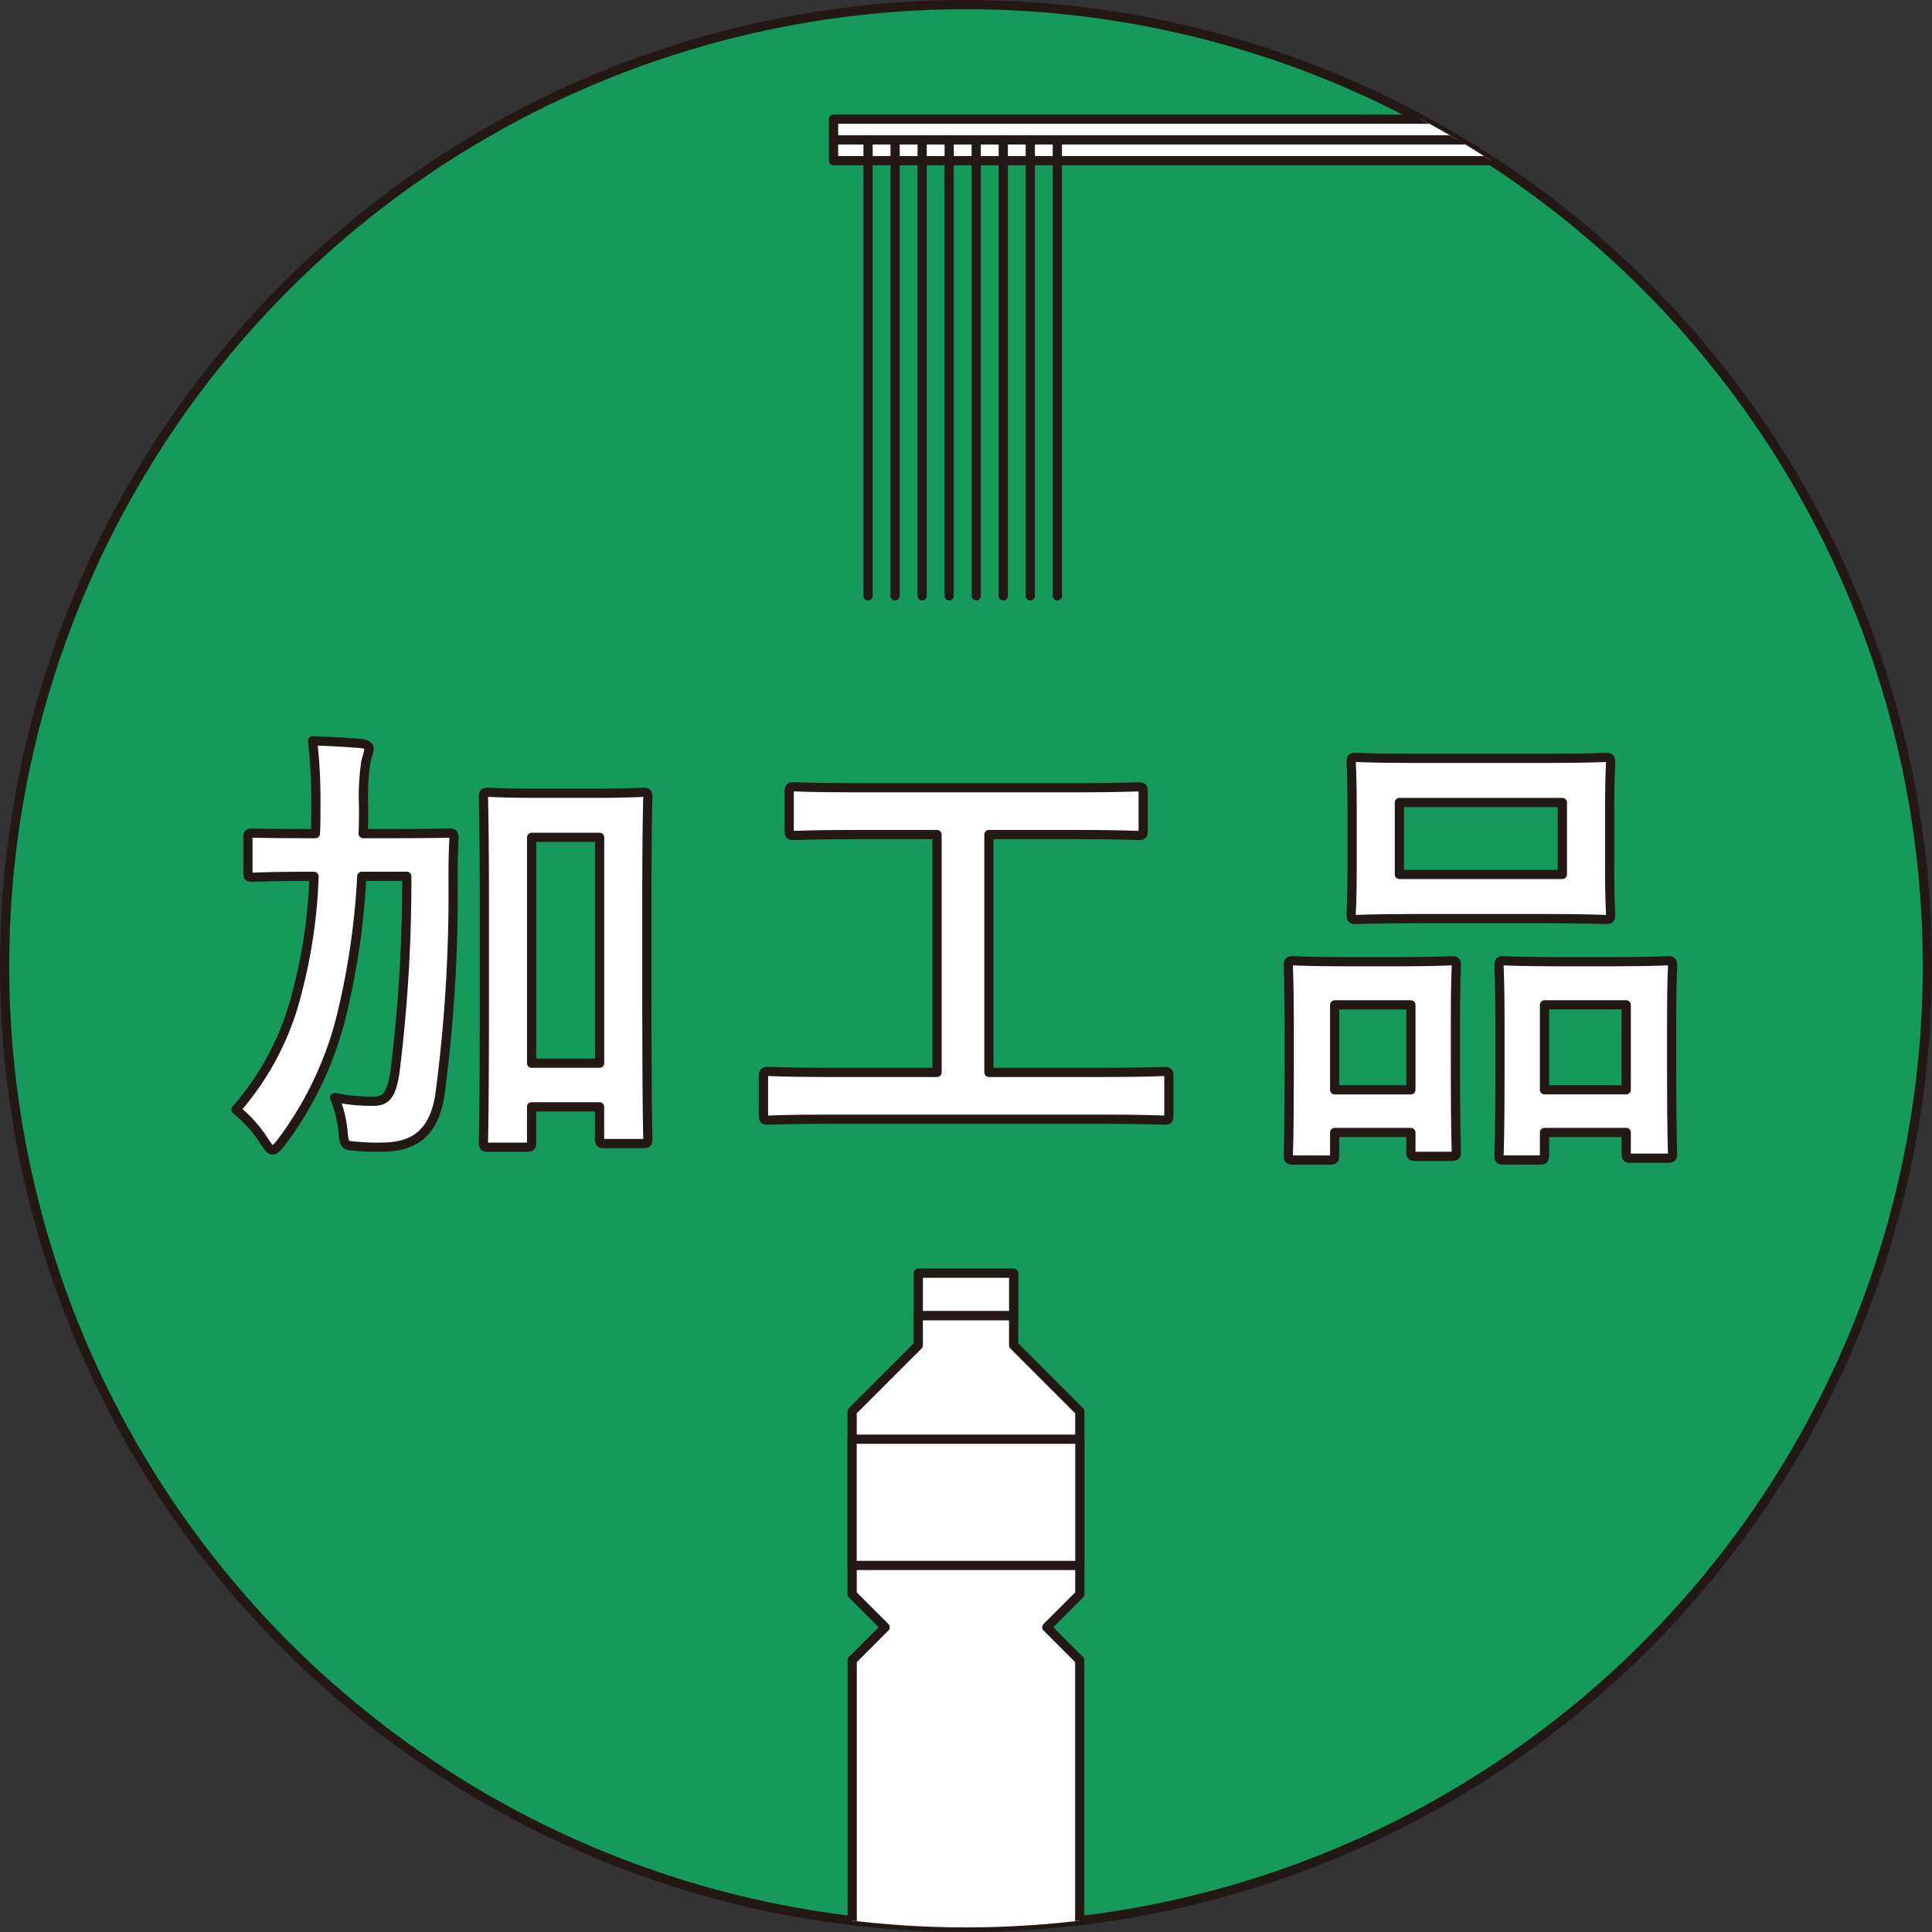 <svg xmlns="http://www.w3.org/2000/svg" xmlns:xlink="http://www.w3.org/1999/xlink" width="166.435" height="166.435" viewBox="0 0 166.435 166.435">
  <rect x="0" y="0" width="166.435" height="166.435" fill="#333333" stroke="none"/>
  <defs>
    <clipPath id="clip-path">
      <circle id="楕円形_9" data-name="楕円形 9" cx="82.821" cy="82.821" r="82.821" transform="translate(198.905 2850.866)" fill="none"/>
    </clipPath>
  </defs>
  <g id="pr_label01_on" transform="translate(-198.509 -2850.469)">
    <circle id="楕円形_8" data-name="楕円形 8" cx="82.821" cy="82.821" r="82.821" transform="translate(198.905 2850.866)" fill="#159a5b" stroke="#231815" stroke-linecap="round" stroke-linejoin="round" stroke-width="0.794"/>
    <g id="グループ_87" data-name="グループ 87">
      <g id="グループ_86" data-name="グループ 86" clip-path="url(#clip-path)">
        <g id="グループ_83" data-name="グループ 83">
          <g id="グループ_82" data-name="グループ 82">
            <rect id="長方形_12" data-name="長方形 12" width="8.215" height="3.664" transform="translate(277.618 2960.149)" fill="#fff" stroke="#231815" stroke-linecap="round" stroke-linejoin="round" stroke-width="0.794"/>
            <path id="パス_826" data-name="パス 826" d="M271.923,3020.055V2993.49l2.837-2.837-2.844-2.844v-15.751l5.7-5.7v-2.541h8.215v2.542l5.7,5.7v15.751l-2.844,2.844,2.837,2.837v26.565" fill="#fff" stroke="#231815" stroke-linecap="round" stroke-linejoin="round" stroke-width="0.794"/>
            <rect id="長方形_13" data-name="長方形 13" width="19.622" height="10.875" transform="translate(271.915 2974.451)" fill="#fff" stroke="#231815" stroke-linecap="round" stroke-linejoin="round" stroke-width="0.794"/>
          </g>
        </g>
        <g id="グループ_85" data-name="グループ 85">
          <rect id="長方形_14" data-name="長方形 14" width="56.657" height="1.785" transform="translate(270.318 2862.523)" fill="#fff" stroke="#231815" stroke-linecap="round" stroke-linejoin="round" stroke-width="0.794"/>
          <rect id="長方形_15" data-name="長方形 15" width="56.657" height="1.785" transform="translate(270.318 2860.738)" fill="#fff" stroke="#231815" stroke-linecap="round" stroke-linejoin="round" stroke-width="0.794"/>
          <g id="グループ_84" data-name="グループ 84">
            <line id="線_39" data-name="線 39" y2="39.274" transform="translate(289.596 2862.523)" fill="#fff" stroke="#231815" stroke-linecap="round" stroke-linejoin="round" stroke-width="0.794"/>
            <line id="線_40" data-name="線 40" y2="39.274" transform="translate(287.266 2862.523)" fill="#fff" stroke="#231815" stroke-linecap="round" stroke-linejoin="round" stroke-width="0.794"/>
            <line id="線_41" data-name="線 41" y2="39.274" transform="translate(284.937 2862.523)" fill="#fff" stroke="#231815" stroke-linecap="round" stroke-linejoin="round" stroke-width="0.794"/>
            <line id="線_42" data-name="線 42" y2="39.274" transform="translate(282.607 2862.523)" fill="#fff" stroke="#231815" stroke-linecap="round" stroke-linejoin="round" stroke-width="0.794"/>
            <line id="線_43" data-name="線 43" y2="39.274" transform="translate(280.278 2862.523)" fill="#fff" stroke="#231815" stroke-linecap="round" stroke-linejoin="round" stroke-width="0.794"/>
            <line id="線_44" data-name="線 44" y2="39.274" transform="translate(277.949 2862.523)" fill="#fff" stroke="#231815" stroke-linecap="round" stroke-linejoin="round" stroke-width="0.794"/>
            <line id="線_45" data-name="線 45" y2="39.274" transform="translate(275.619 2862.523)" fill="#fff" stroke="#231815" stroke-linecap="round" stroke-linejoin="round" stroke-width="0.794"/>
            <line id="線_46" data-name="線 46" y2="39.274" transform="translate(273.29 2862.523)" fill="#fff" stroke="#231815" stroke-linecap="round" stroke-linejoin="round" stroke-width="0.794"/>
          </g>
        </g>
      </g>
    </g>
    <g id="グループ_88" data-name="グループ 88">
      <path id="パス_827" data-name="パス 827" d="M229.675,2925.963a64.5,64.5,0,0,1-1.622,11.47,30.124,30.124,0,0,1-5.3,11.43c-.356.435-.553.672-.751.672s-.356-.2-.672-.672a11.765,11.765,0,0,0-2.492-2.808,24.018,24.018,0,0,0,5.26-10.086,44.95,44.95,0,0,0,1.464-10.006h-.515c-3.361,0-4.508.079-4.746.079-.395,0-.435-.04-.435-.435v-2.966c0-.4.04-.4.435-.4.238,0,1.385.04,4.746.04h.633c.04-.752.04-1.543.04-2.413a45.94,45.94,0,0,0-.277-5.577q2.136.06,4.271.238c.4.078.594.237.594.435a9.034,9.034,0,0,1-.277,1.107,20.8,20.8,0,0,0-.2,3.915c0,.791,0,1.543-.04,2.295h2.571c3.4,0,4.549-.04,4.786-.04.4,0,.475.04.475.435-.08,1.345-.08,2.492-.08,3.758a132.031,132.031,0,0,1-1.147,18.43c-.514,3.085-2.056,4.43-5.023,4.43a19.635,19.635,0,0,1-2.175-.079c-1.028-.079-1.028-.079-1.147-1.345a10.716,10.716,0,0,0-.712-2.848,16.368,16.368,0,0,0,3.283.317c1.107,0,1.582-.435,1.9-2.452a132.483,132.483,0,0,0,1.029-16.928Zm24.561,9.928c0,10.322.079,12.379.079,12.616,0,.434-.04.474-.435.474h-3.322c-.356,0-.4-.04-.4-.474v-2.69h-5.853v3.006c0,.435-.04.475-.475.475h-3.2c-.435,0-.474-.04-.474-.475,0-.237.079-2.333.079-12.774v-7.2c0-7.238-.079-9.412-.079-9.69,0-.4.039-.435.474-.435.238,0,1.226.08,4.114.08h5.023c2.887,0,3.876-.08,4.113-.08.395,0,.435.04.435.435,0,.237-.079,2.412-.079,8.543Zm-9.927-13.289v19.459h5.853V2922.6Z" fill="#fff" stroke="#231815" stroke-linecap="round" stroke-linejoin="round" stroke-width="0.794"/>
      <path id="パス_828" data-name="パス 828" d="M269.7,2946.885c-3.52,0-4.746.08-4.984.08-.395,0-.435-.04-.435-.436v-3.322c0-.4.04-.436.435-.436.238,0,1.464.081,4.984.081h9.531v-20.489h-6.961c-3.836,0-5.1.08-5.339.08-.4,0-.435-.04-.435-.435v-3.322c0-.4.04-.436.435-.436.237,0,1.5.08,5.339.08h18.985c3.8,0,5.062-.08,5.3-.08.395,0,.435.04.435.436v3.322c0,.4-.04.435-.435.435-.238,0-1.5-.08-5.3-.08H283.7v20.489h10.085c3.52,0,4.746-.081,4.983-.081.4,0,.436.041.436.436v3.322c0,.4-.04.436-.436.436-.237,0-1.463-.08-4.983-.08Z" fill="#fff" stroke="#231815" stroke-linecap="round" stroke-linejoin="round" stroke-width="0.794"/>
      <path id="パス_829" data-name="パス 829" d="M309.927,2950.405c-.4,0-.435-.04-.435-.474,0-.238.079-1.345.079-7.4v-3.679c0-3.8-.079-4.9-.079-5.18,0-.4.039-.436.435-.436.277,0,1.265.079,4.192.079H319.3c2.967,0,3.955-.079,4.232-.079.4,0,.435.039.435.436,0,.236-.079,1.384-.079,4.508v4.153c0,5.933.079,7.079.079,7.317,0,.4-.039.435-.435.435h-3.085c-.356,0-.395-.04-.395-.435v-1.622h-6.566v1.9c0,.434-.039.474-.435.474Zm3.559-6.051h6.566v-7.317h-6.566Zm18.035-28.555c3.758,0,5.023-.08,5.3-.08.4,0,.435.04.435.435,0,.278-.079,1.3-.079,3.678v5.735c0,2.373.079,3.4.079,3.639,0,.435-.039.475-.435.475-.277,0-1.542-.079-5.3-.079H320.605c-3.717,0-5.022.079-5.26.079-.395,0-.435-.04-.435-.475,0-.237.079-1.266.079-3.639v-5.735c0-2.373-.079-3.4-.079-3.678,0-.4.04-.435.435-.435.238,0,1.543.08,5.26.08ZM319.063,2925.8H333.1V2919.6H319.063Zm8.978,24.6c-.356,0-.395-.04-.395-.434,0-.278.079-1.385.079-7.436v-3.679c0-3.756-.079-4.9-.079-5.141,0-.436.039-.475.395-.475.277,0,1.305.079,4.351.079h5.458c3.045,0,4.073-.079,4.311-.079.395,0,.435.039.435.475,0,.237-.079,1.385-.079,4.549v4.231c0,5.933.079,7.04.079,7.277,0,.435-.04.475-.435.475h-3.125c-.4,0-.435-.04-.435-.475v-1.74h-7.04v1.939c0,.394-.04.434-.435.434Zm3.52-6.051h7.04v-7.317h-7.04Z" fill="#fff" stroke="#231815" stroke-linecap="round" stroke-linejoin="round" stroke-width="0.794"/>
    </g>
  </g>
</svg>
